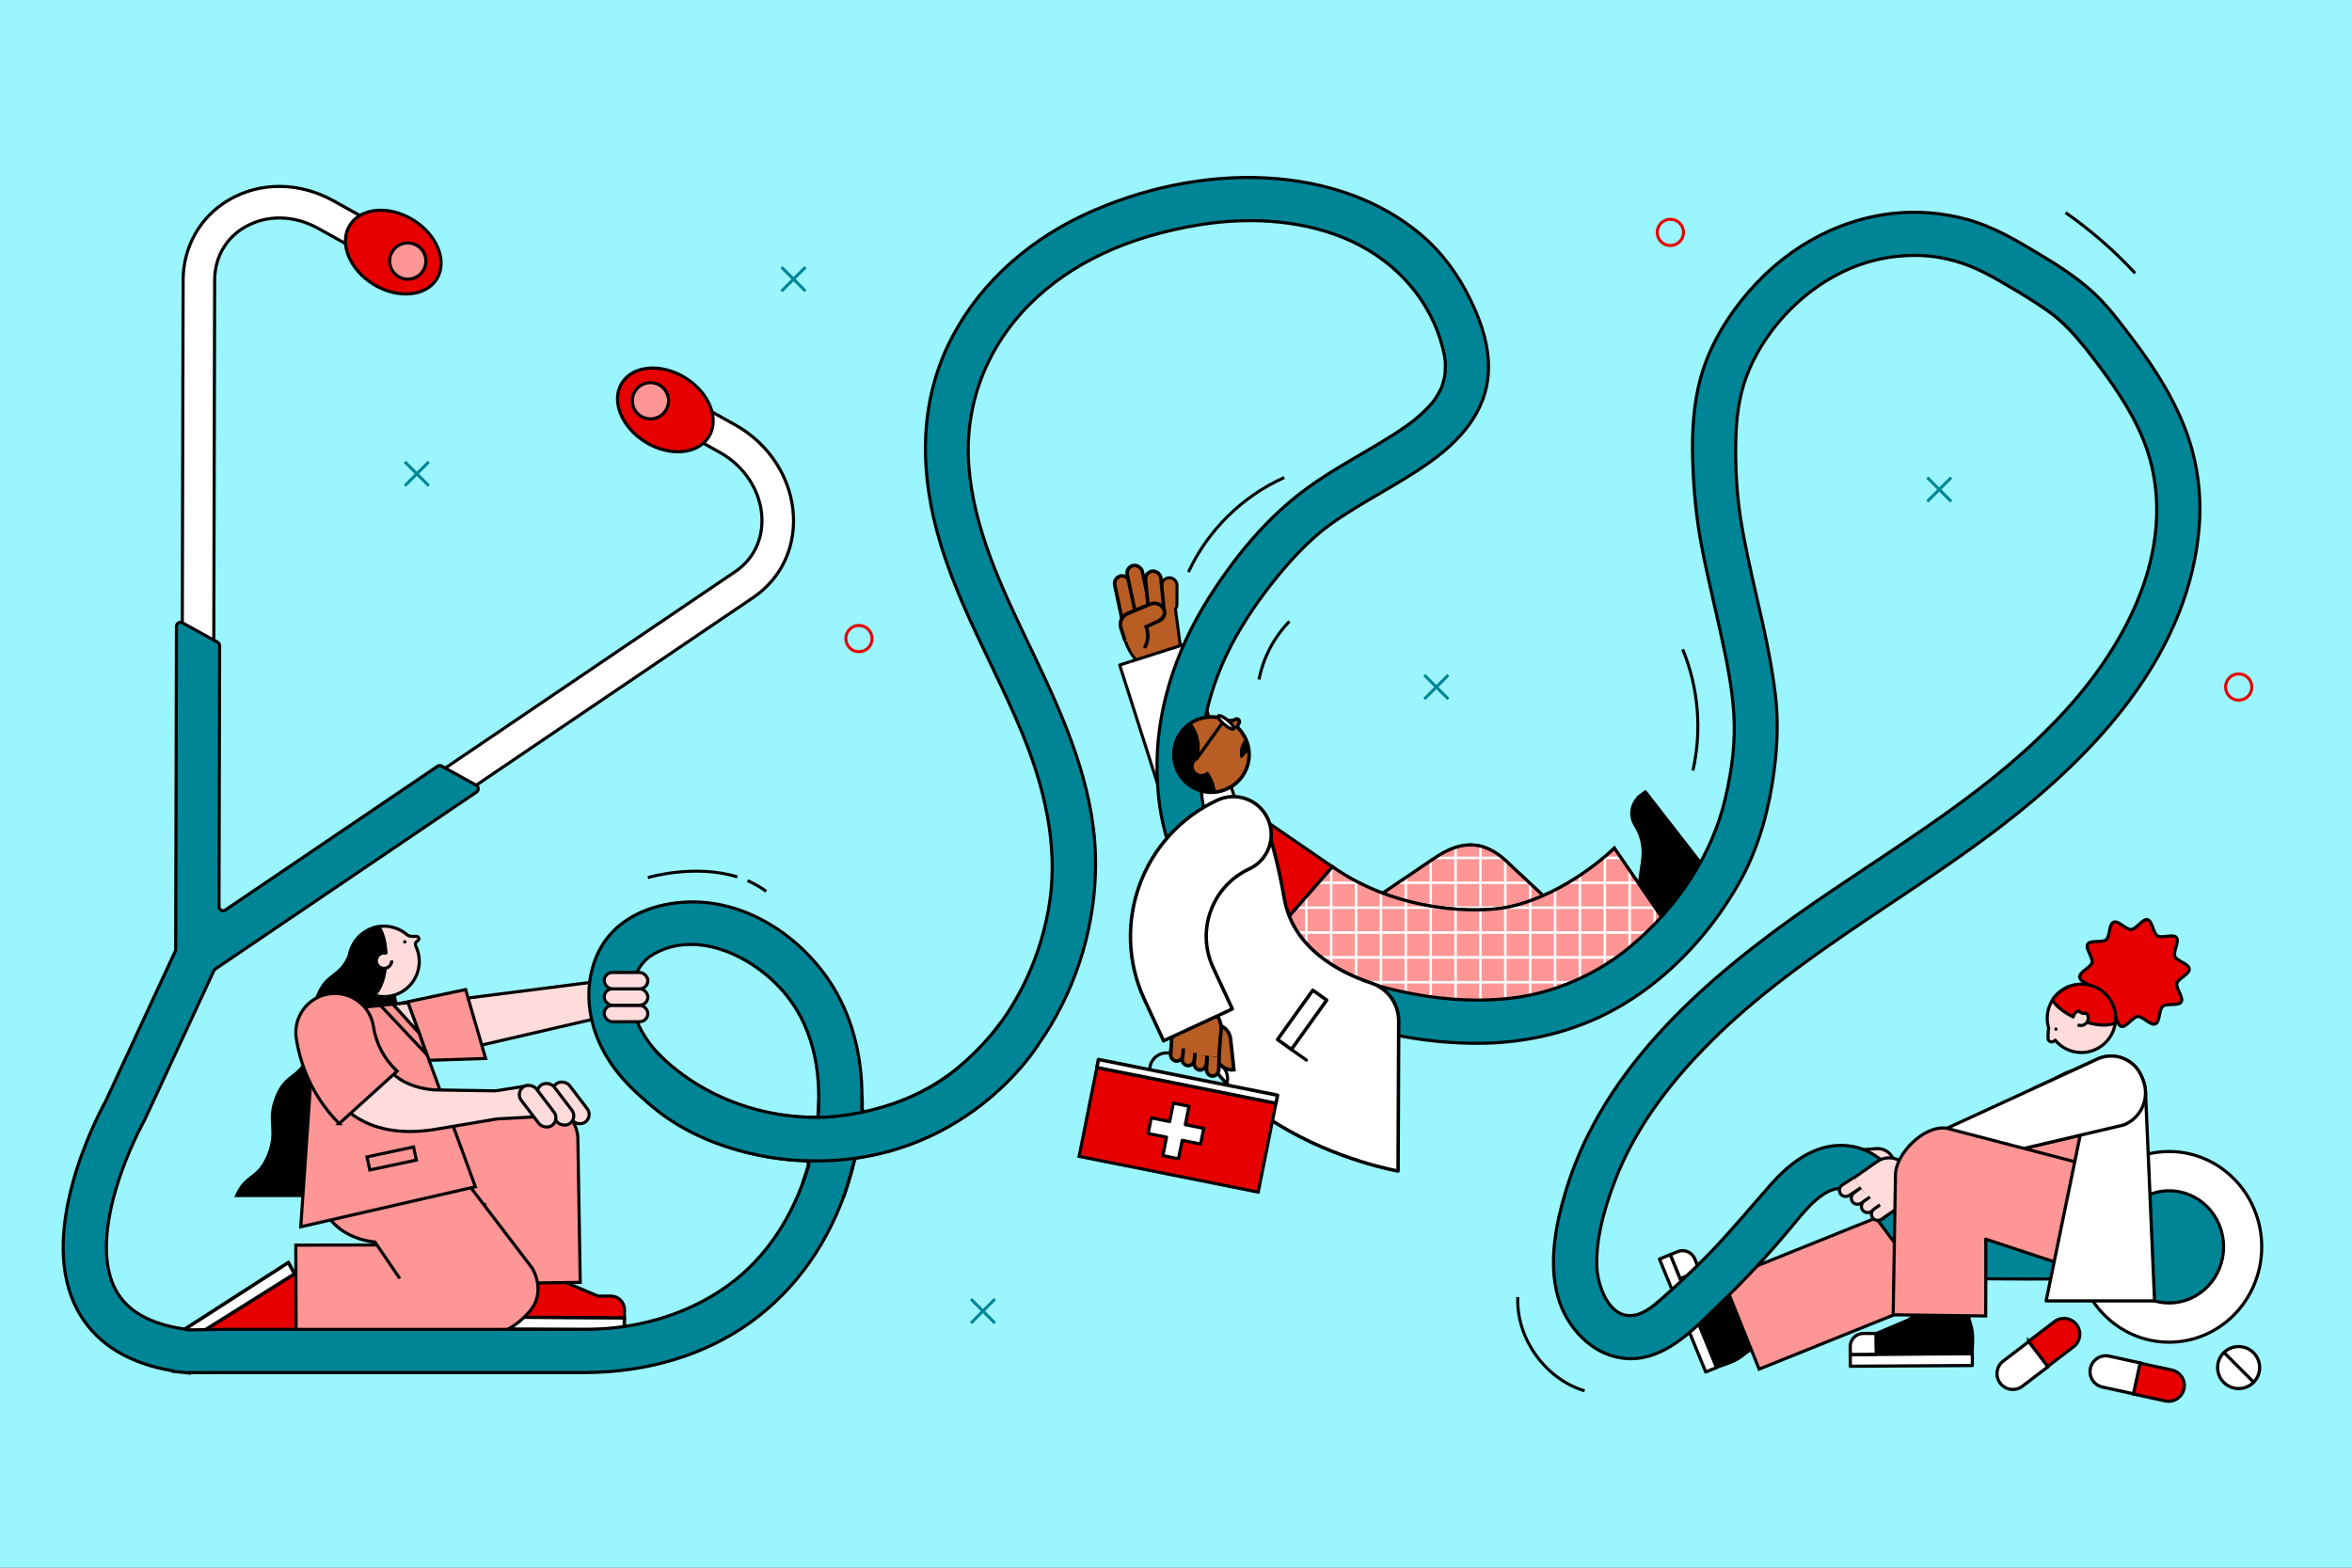 <?xml version="1.0" encoding="UTF-8"?>
<svg xmlns="http://www.w3.org/2000/svg" xmlns:xlink="http://www.w3.org/1999/xlink" viewBox="0 0 1200 800">
  <rect x="0" y="0" width="1200" height="800" fill="#333333" stroke="none"/>
  <defs>
    <style>.cls-1,.cls-2{stroke-width:1.37px;}.cls-1,.cls-2,.cls-3,.cls-4,.cls-5,.cls-6,.cls-7,.cls-8,.cls-9,.cls-10{stroke-linecap:round;stroke-linejoin:round;}.cls-1,.cls-3{stroke:#fff;}.cls-2,.cls-11,.cls-12,.cls-13,.cls-14,.cls-15,.cls-16,.cls-17,.cls-18,.cls-19,.cls-20,.cls-21,.cls-4,.cls-5,.cls-6,.cls-22,.cls-7,.cls-8,.cls-9,.cls-23,.cls-10{stroke:#000;}.cls-24{stroke:#008596;}.cls-24,.cls-11,.cls-25{stroke-width:1.54px;}.cls-24,.cls-11,.cls-25,.cls-12,.cls-13,.cls-14,.cls-15,.cls-16,.cls-17,.cls-18,.cls-19,.cls-20,.cls-21,.cls-22,.cls-23{stroke-miterlimit:10;}.cls-24,.cls-11,.cls-25,.cls-3,.cls-22,.cls-10{fill:none;}.cls-25{stroke:#e60000;}.cls-12{stroke-width:1.81px;}.cls-12,.cls-14,.cls-23{fill:#b85d24;}.cls-13{fill:#9bf5fc;stroke-width:1.81px;}.cls-14{stroke-width:1.82px;}.cls-26{clip-path:url(#clippath);}.cls-3{stroke-width:1.26px;}.cls-27,.cls-17{fill:#ff9696;}.cls-15,.cls-16,.cls-17,.cls-18,.cls-19,.cls-20,.cls-21,.cls-22{stroke-width:1.59px;}.cls-15,.cls-28{fill:#008596;}.cls-16{fill:#6c79d9;}.cls-18,.cls-29{fill:#e60000;}.cls-19{fill:#f696bb;}.cls-20{fill:#ffdcdc;}.cls-21,.cls-4,.cls-6,.cls-7,.cls-8,.cls-9,.cls-30{fill:#fff;}.cls-4{stroke-width:1.55px;}.cls-31{clip-path:url(#clippath-1);}.cls-5{stroke-width:1.41px;}.cls-6{stroke-width:1.76px;}.cls-7,.cls-10{stroke-width:1.63px;}.cls-8{stroke-width:1.63px;}.cls-9{stroke-width:1.71px;}.cls-23{stroke-width:1.51px;}.cls-32,.cls-30,.cls-29,.cls-28{stroke-width:0px;}</style>
    <clipPath id="clippath">
      <path class="cls-17" d="m683.33,474.74l18.27,12.92,124.78,11.59v-5.79s-55.67-51.9-55.67-51.9c-14.73-15.23-27.52-11.49-39.79-2.98l-42.24,28.58-5.35,7.58Z"></path>
    </clipPath>
    <clipPath id="clippath-1">
      <path class="cls-17" d="m662.01,485.98s35,35.76,95.28,30.87c60.28-4.89,86.52-31.53,93.66-44.17,7.14-12.65,0,0,0,0l-27.31-39.87s-23.37,23.3-53.5,29.94c-15.42,3.4-56.51,3.28-90.31-20.41l-29.73,33.99,11.92,9.64"></path>
    </clipPath>
  </defs>
  <g id="Layer_3">
    <rect class="cls-13" x="-16.51" y="-19.2" width="1253.61" height="842.09"></rect>
  </g>
  <g id="animated">
    <polygon class="cls-20" points="315.07 517.21 191.64 545.85 182.15 516.52 308.26 500.43 315.07 517.21"></polygon>
    <rect class="cls-12" x="570.49" y="293.66" width="7.87" height="25.52" rx="3.94" ry="3.94" transform="translate(-51.21 126.33) rotate(-12.02)"></rect>
    <rect class="cls-12" x="576.87" y="288.35" width="7.87" height="25.52" rx="3.94" ry="3.94" transform="translate(-49.97 127.54) rotate(-12.02)"></rect>
    <path class="cls-23" d="m596.62,294.84h0c-2.16-.01-3.94,1.75-3.96,3.91l-.04,7.22-3.61,1.45c-.08.03-.17.05-.25.09l-2.63,1.07-7.54,3.04v.03s-3.25,1.33-3.25,1.33c-.8.33-1.49.82-2.04,1.41-1.48,1.51-2.1,3.76-1.4,5.89l2.21,6.76c1.1,3.38,2.82,6.53,5.07,9.3l3.47,4.28,20.27-5.62-3.2-24.14c.47-.64.75-1.43.76-2.28l.05-9.8c.01-2.16-1.75-3.94-3.91-3.96Z"></path>
    <rect class="cls-12" x="585.27" y="291.46" width="7.87" height="25.52" rx="3.94" ry="3.94" transform="translate(-26.47 57.93) rotate(-5.51)"></rect>
    <path class="cls-14" d="m573.95,326.9l-2.08-6.59c-.66-2.08-.04-4.29,1.4-5.77.54-.58,1.21-1.07,1.99-1.39l11.57-4.85c2.93-1.23,6.19.2,7.16,3.21.86,2.69-1.41,4.97-4.08,5.95l-5.13,2.38h0c1.13,3.02,1.17,6.58-.21,9.53l-.65,1.3"></path>
    <rect class="cls-4" x="586.21" y="331.55" width="35.32" height="103.88" transform="translate(-87.94 201.5) rotate(-17.68)"></rect>
    <polygon class="cls-7" points="870.27 700.13 846.67 642.51 852.23 640.24 875.83 697.87 870.27 700.13"></polygon>
    <path class="cls-5" d="m857.24,652.49l9.82-4.13,11.43,11.53c4.35,4.39,10.11,5.15,15.99,3.24l5.59-1.82,8.9,21.71-14.45,5.38c-1.52.57-2.92,1.39-4.16,2.44h-.01c-2.46,2.11-5.27,3.74-8.32,4.82l-6.22,2.21-23.6-57.62h0s5.01,12.25,5.01,12.25Z"></path>
    <path class="cls-7" d="m852.23,640.24l3.63-1.5c3.46-1.44,7.43.23,8.83,3.7l2.38,5.92-9.82,4.13-5.01-12.25Z"></path>
    <line class="cls-7" x1="896.07" y1="668.51" x2="893.27" y2="661.99"></line>
    <line class="cls-7" x1="889.94" y1="668.73" x2="887.13" y2="662.21"></line>
    <circle class="cls-7" cx="897.09" cy="675.24" r="3.82"></circle>
    <rect class="cls-17" x="951.4" y="546" width="49.29" height="189.02" transform="translate(1205.42 -504.18) rotate(68.06)"></rect>
    <path class="cls-16" d="m683.33,474.74l18.27,12.92,124.78,11.59v-5.79s-55.67-51.9-55.67-51.9c-14.73-15.23-27.52-11.49-39.79-2.98l-42.24,28.58-5.35,7.58Z"></path>
    <path class="cls-5" d="m835.96,453.37l2.06-14.64c.86-6.13-.48-12.37-3.8-17.6h0c-3.18-5.01-1.98-11.63,2.77-15.21l2.49-1.87,36.34,46.92-27.74,20.37-12.11-17.96Z"></path>
    <path class="cls-18" d="m641.73,485.89l38.1-43.55-37-25.42s-6.86-12.86-21.43-6.86c-14.57,6-3.3,29.38-3.3,29.38l23.63,46.44Z"></path>
    <path class="cls-27" d="m683.33,474.74l18.27,12.92,124.78,11.59v-5.79s-55.67-51.9-55.67-51.9c-14.73-15.23-27.52-11.49-39.79-2.98l-42.24,28.58-5.35,7.58Z"></path>
    <g class="cls-26">
      <line class="cls-3" x1="856.86" y1="421.62" x2="856.86" y2="517.42"></line>
      <line class="cls-3" x1="844.17" y1="421.62" x2="844.17" y2="517.42"></line>
      <line class="cls-3" x1="831.48" y1="421.62" x2="831.48" y2="517.42"></line>
      <line class="cls-3" x1="818.79" y1="421.62" x2="818.79" y2="517.42"></line>
      <line class="cls-3" x1="806.09" y1="421.62" x2="806.09" y2="517.42"></line>
      <line class="cls-3" x1="793.4" y1="421.62" x2="793.4" y2="517.42"></line>
      <line class="cls-3" x1="780.71" y1="421.62" x2="780.71" y2="517.42"></line>
      <line class="cls-3" x1="768.02" y1="421.62" x2="768.02" y2="517.42"></line>
      <line class="cls-3" x1="755.33" y1="421.62" x2="755.33" y2="517.42"></line>
      <line class="cls-3" x1="742.64" y1="421.62" x2="742.64" y2="517.42"></line>
      <line class="cls-3" x1="729.95" y1="421.62" x2="729.95" y2="517.42"></line>
      <line class="cls-3" x1="717.25" y1="421.62" x2="717.25" y2="517.42"></line>
      <line class="cls-3" x1="704.56" y1="421.62" x2="704.56" y2="517.42"></line>
      <line class="cls-3" x1="691.87" y1="421.62" x2="691.87" y2="517.42"></line>
      <line class="cls-3" x1="679.18" y1="421.62" x2="679.18" y2="517.42"></line>
      <line class="cls-3" x1="666.49" y1="421.62" x2="666.49" y2="517.42"></line>
      <line class="cls-3" x1="653.8" y1="421.62" x2="653.8" y2="517.42"></line>
      <line class="cls-3" x1="641.1" y1="421.62" x2="641.1" y2="517.42"></line>
      <line class="cls-3" x1="628.41" y1="421.62" x2="628.41" y2="517.42"></line>
      <line class="cls-3" x1="869.55" y1="421.62" x2="869.55" y2="517.42"></line>
      <line class="cls-3" x1="904.98" y1="501.25" x2="612.24" y2="501.25"></line>
      <line class="cls-1" x1="904.98" y1="488.56" x2="612.24" y2="488.56"></line>
      <line class="cls-3" x1="904.98" y1="475.87" x2="612.24" y2="475.87"></line>
      <line class="cls-3" x1="904.98" y1="463.18" x2="612.24" y2="463.18"></line>
      <line class="cls-3" x1="904.98" y1="450.48" x2="612.24" y2="450.48"></line>
      <line class="cls-3" x1="904.98" y1="437.79" x2="612.24" y2="437.79"></line>
    </g>
    <path class="cls-22" d="m683.33,474.74l18.27,12.92,124.78,11.59v-5.79s-55.67-51.9-55.67-51.9c-14.73-15.23-27.52-11.49-39.79-2.98l-42.24,28.58-5.35,7.58Z"></path>
    <path class="cls-19" d="m662.01,485.98s35,35.76,95.28,30.87c60.28-4.89,86.52-31.53,93.66-44.17,7.14-12.65,0,0,0,0l-27.31-39.87s-23.37,23.3-53.5,29.94c-15.42,3.4-56.51,3.28-90.31-20.41l-29.73,33.99,11.92,9.64"></path>
    <path class="cls-27" d="m662.01,485.98s35,35.76,95.28,30.87c60.28-4.89,86.52-31.53,93.66-44.17,7.14-12.65,0,0,0,0l-27.31-39.87s-23.37,23.3-53.5,29.94c-15.42,3.4-56.51,3.28-90.31-20.41l-29.73,33.99,11.92,9.64"></path>
    <g class="cls-31">
      <line class="cls-3" x1="856.86" y1="421.62" x2="856.86" y2="517.42"></line>
      <line class="cls-3" x1="844.17" y1="421.62" x2="844.17" y2="517.42"></line>
      <line class="cls-3" x1="831.48" y1="421.62" x2="831.48" y2="517.42"></line>
      <line class="cls-3" x1="818.79" y1="421.62" x2="818.79" y2="517.42"></line>
      <line class="cls-3" x1="806.09" y1="421.62" x2="806.09" y2="517.42"></line>
      <line class="cls-3" x1="793.4" y1="421.62" x2="793.4" y2="517.42"></line>
      <line class="cls-3" x1="780.71" y1="421.62" x2="780.71" y2="517.42"></line>
      <line class="cls-3" x1="768.02" y1="421.62" x2="768.02" y2="517.42"></line>
      <line class="cls-3" x1="755.33" y1="421.62" x2="755.33" y2="517.42"></line>
      <line class="cls-3" x1="742.64" y1="421.62" x2="742.64" y2="517.42"></line>
      <line class="cls-3" x1="729.95" y1="421.62" x2="729.95" y2="517.42"></line>
      <line class="cls-3" x1="717.25" y1="421.62" x2="717.25" y2="517.42"></line>
      <line class="cls-3" x1="704.56" y1="421.62" x2="704.56" y2="517.42"></line>
      <line class="cls-3" x1="691.87" y1="421.62" x2="691.87" y2="517.42"></line>
      <line class="cls-3" x1="679.18" y1="421.62" x2="679.18" y2="517.42"></line>
      <line class="cls-3" x1="666.49" y1="421.62" x2="666.49" y2="517.42"></line>
      <line class="cls-3" x1="653.8" y1="421.62" x2="653.8" y2="517.42"></line>
      <line class="cls-3" x1="641.1" y1="421.62" x2="641.1" y2="517.42"></line>
      <line class="cls-3" x1="628.41" y1="421.62" x2="628.41" y2="517.42"></line>
      <line class="cls-3" x1="869.55" y1="421.62" x2="869.55" y2="517.42"></line>
      <line class="cls-3" x1="904.98" y1="501.25" x2="612.24" y2="501.25"></line>
      <line class="cls-1" x1="904.98" y1="488.56" x2="612.24" y2="488.56"></line>
      <line class="cls-3" x1="904.98" y1="475.87" x2="612.24" y2="475.87"></line>
      <line class="cls-3" x1="904.98" y1="463.18" x2="612.24" y2="463.18"></line>
      <line class="cls-3" x1="904.98" y1="450.48" x2="612.24" y2="450.48"></line>
      <line class="cls-3" x1="904.98" y1="437.79" x2="612.24" y2="437.79"></line>
    </g>
    <path class="cls-22" d="m662.01,485.98s35,35.76,95.28,30.87c60.28-4.89,86.52-31.53,93.66-44.17,7.14-12.65,0,0,0,0l-27.31-39.87s-23.37,23.3-53.5,29.94c-15.42,3.4-56.51,3.28-90.31-20.41l-29.73,33.99,11.92,9.64"></path>
    <path class="cls-29" d="m1116.98,494.45c.2,2.71-5.7,4.88-6.31,7.38-.63,2.59,3.57,7.24,2.2,9.46s-7.44.55-9.45,2.26-1.31,7.94-3.78,8.95-6.26-3.94-8.97-3.73-5.82,5.64-8.32,5.02-2.84-6.92-5.06-8.29c-2.24-1.39-7.97,1.18-9.68-.83s1.78-7.21.77-9.68-7.13-3.66-7.34-6.36c-.2-2.71,5.7-4.88,6.31-7.38.63-2.59-3.57-7.24-2.2-9.46s7.44-.55,9.45-2.26c1.99-1.69,1.31-7.94,3.78-8.95s6.26,3.94,8.97,3.73,5.82-5.64,8.32-5.02,2.84,6.92,5.06,8.29c2.24,1.39,7.97-1.18,9.68.83,1.69,1.99-1.78,7.21-.77,9.68.98,2.38,7.13,3.66,7.34,6.36Z"></path>
    <path class="cls-22" d="m1116.98,494.45c.2,2.71-5.7,4.88-6.31,7.38-.63,2.59,3.57,7.24,2.2,9.46s-7.44.55-9.45,2.26-1.31,7.94-3.78,8.95-6.26-3.94-8.97-3.73-5.82,5.64-8.32,5.02-2.84-6.92-5.06-8.29c-2.24-1.39-7.97,1.18-9.68-.83s1.78-7.21.77-9.68-7.13-3.66-7.34-6.36c-.2-2.71,5.7-4.88,6.31-7.38.63-2.59-3.57-7.24-2.2-9.46s7.44-.55,9.45-2.26c1.99-1.69,1.31-7.94,3.78-8.95s6.26,3.94,8.97,3.73,5.82-5.64,8.32-5.02,2.84,6.92,5.06,8.29c2.24,1.39,7.97-1.18,9.68.83,1.69,1.99-1.78,7.21-.77,9.68.98,2.38,7.13,3.66,7.34,6.36Z"></path>
    <polygon class="cls-5" points="198.32 493.38 202.11 512.31 187.5 513.67 181.91 509.28 181.6 501.46 198.32 493.38"></polygon>
    <path class="cls-32" d="m177.95,486.31c-5.22,12.86-11.44,8.79-16.66,21.65s1,16.94-4.21,29.81-11.44,8.79-16.66,21.65c-5.22,12.87,1,16.94-4.22,29.81-5.22,12.87-11.44,8.79-16.66,21.66h76.39l-10.41-111.33-7.58-13.25Z"></path>
    <polygon class="cls-17" points="205.67 511.71 237.57 504.98 247.78 540.17 215.5 541.18 205.67 511.71"></polygon>
    <path class="cls-18" d="m165.8,678.27l-18.68-33.97-53.08,34.17s4.4,12.52,19.99,5.19c15.59-7.33,43.33,5.55,43.33,5.55l8.44-10.95Z"></path>
    <polygon class="cls-6" points="254.4 678.27 318.54 678.64 318.57 672.46 254.42 672.09 254.4 678.27"></polygon>
    <path class="cls-18" d="m318.61,668.41c.04-3.86-3.08-7.01-6.94-7.01h-6.57s-15.41-6.49-15.41-6.49c-5.87-2.47-8.82-7.68-9.25-14.03l-.41-6.05-24.16-.14.42,15.88c.04,1.67-.2,3.33-.74,4.91v.02c-1.06,3.15-1.54,6.47-1.4,9.8l.28,6.79,64.14.37h0s.04-4.05.04-4.05Z"></path>
    <path class="cls-17" d="m162.26,559.84l.07,38.57c0,21.5,18.16,38.32,38.86,31.52,22.03-7.24,46.2-15.3,46.2-15.3-.12-1.17,0,40.39,0,40.39l48.65-.61-1.22-73.6c0-10.62-14.55-26.05-26.69-24.51l-105.86,3.55Z"></path>
    <path class="cls-17" d="m203.98,652.44l-12.69-18.64s-25.09-1.49-28.17-24.95l-.98-11.63,51.27-26.31,58.15,76.25s7.7,12.12-1.78,22.56c-9.49,10.44-17.33,12.04-28.6,11.27l-90.09-.05-.18-45.54,40.92-.08"></path>
    <polygon class="cls-17" points="153.44 626.04 242.54 605.61 208.18 511.71 160.97 516.38 153.44 626.04"></polygon>
    <rect class="cls-17" x="187.73" y="587.74" width="24.28" height="6.83" transform="translate(-118.77 54.61) rotate(-12.02)"></rect>
    <path class="cls-20" d="m268.97,554.11l-16.07,2.56-31.61-.48c-18.67-1.72-28.08-12.12-30.61-28.72-1.29-8.48-9.22-14.31-17.7-13.02-8.48,1.29-14.31,9.22-13.02,17.7,5.11,33.54,27.52,49.44,61.05,44.33l32.65-5.5,24.6-1.31-9.3-15.56Z"></path>
    <rect class="cls-20" x="286.43" y="550.58" width="9.65" height="24.49" rx="4.82" ry="4.82" transform="translate(-281.44 291.49) rotate(-37.29)"></rect>
    <rect class="cls-20" x="278.59" y="551.29" width="9.65" height="24.49" rx="4.82" ry="4.82" transform="translate(-283.48 286.89) rotate(-37.29)"></rect>
    <rect class="cls-20" x="269.46" y="552.27" width="9.65" height="24.49" rx="4.82" ry="4.82" transform="translate(-285.93 281.56) rotate(-37.29)"></rect>
    <path class="cls-17" d="m173.05,573.4l29.57-26.79c-6.27-5.79-10.7-13.66-12.08-22.74-1.66-10.87-11.82-18.35-22.69-16.69-10.87,1.66-18.35,11.82-16.69,22.69,2.61,17.1,10.56,32.09,21.89,43.53Z"></path>
    <polygon class="cls-20" points="200.41 512.48 213.9 527.34 208.18 511.71 200.41 512.48"></polygon>
    <polygon class="cls-17" points="194.07 513.04 217.51 537.94 213.9 527.34 200.41 512.48 194.07 513.04"></polygon>
    <polygon class="cls-6" points="147.12 644.3 150.29 650.07 98.27 682.69 94.04 678.47 147.12 644.3"></polygon>
    <polygon class="cls-5" points="835.81 406.81 866.99 447.09 869.55 442.72 839.47 404.05 835.81 406.81"></polygon>
    <circle class="cls-25" cx="438.24" cy="325.87" r="6.7"></circle>
    <circle class="cls-25" cx="852.23" cy="118.59" r="6.7"></circle>
    <circle class="cls-25" cx="1142.19" cy="350.6" r="6.7"></circle>
    <path class="cls-20" d="m212.63,477.84h-2.51c-.95.01-1.85-.34-2.57-.95-6.53-5.54-16.37-5.82-23.26.03-6.88,5.83-8.33,16.09-3.34,23.61,5.8,8.73,17.65,10.64,25.86,4.4,6.96-5.28,8.98-14.65,5.28-22.2-.39-.79-.18-1.73.52-2.26l.61-.47c.86-.65.49-2.02-.58-2.15Z"></path>
    <path class="cls-5" d="m184.24,476.95c-7.18,6.14-8.43,16.88-2.64,24.51,2.45,3.23,5.79,5.38,9.41,6.4,7.18-6.14,7.96-27.21,2.34-34.95-.2-.28-4.17.3-9.11,4.04Z"></path>
    <path class="cls-20" d="m197.26,486.54c-1.21-.43-2.6-.26-3.7.57-1.73,1.31-2.07,3.78-.75,5.51,1.31,1.73,3.78,2.07,5.51.75,1.04-.79,1.58-2,1.55-3.22"></path>
    <circle class="cls-32" cx="206.53" cy="480.63" r=".86"></circle>
  </g>
  <g id="Layer_6">
    <path class="cls-21" d="m109.07,330.06l.45-187.08c.03-11.5,5.6-21.34,15.29-27.02,11.15-6.53,25.24-6.28,37.68.66l23.26,12.98c3.88,2.16,8.78.77,10.94-3.11,2.16-3.88.77-8.78-3.11-10.94l-23.26-12.98c-17.47-9.75-37.53-9.93-53.65-.49-14.51,8.5-23.2,23.77-23.24,40.86l-.43,178.4,16.07,8.73Z"></path>
    <path class="cls-21" d="m375.13,216.83l-20.82-11.61c-3.88-2.16-8.78-.77-10.94,3.11s-.77,8.78,3.11,10.94l20.82,11.61c12.63,7.05,20.84,19.79,21.43,33.26.49,11.32-4.45,21.35-13.56,27.52l-149.86,101.55,15.92,8.65,142.97-96.88c13.84-9.38,21.35-24.51,20.61-41.53-.82-19-12.19-36.87-29.66-46.61Z"></path>
    <ellipse class="cls-18" cx="200.65" cy="128.66" rx="19.28" ry="26.08" transform="translate(-14.11 232.06) rotate(-58.38)"></ellipse>
    <ellipse class="cls-18" cx="339.46" cy="209.19" rx="19.28" ry="26.08" transform="translate(-16.65 388.57) rotate(-58.38)"></ellipse>
    <circle class="cls-17" cx="208.05" cy="133.22" r="9.24"></circle>
    <circle class="cls-17" cx="331.86" cy="204.51" r="9.24"></circle>
    <path class="cls-20" d="m941.38,586.53h16.23c4.77,0,8.64,3.87,8.64,8.64h-16.23c-4.77,0-8.64-3.87-8.64-8.64h0Z" transform="translate(1948.92 1109.12) rotate(175.74)"></path>
    <path class="cls-15" d="m872.32,532.03c27.77-27.82,60.9-49.97,92.94-71.39,17.31-11.58,35.22-23.55,52.14-36.32,29.53-22.28,52.15-44.21,69.15-67.06,21.28-28.62,33.24-58.55,35.53-88.99,1.32-17.49-1.42-35.21-7.9-51.23-5.75-14.21-14.19-28.4-26.56-44.63l-1.56-2.05c-5.38-7.09-10.95-14.42-17.63-20.67-8.78-8.22-19.07-14.65-28.03-20.03-11.41-6.86-23.21-13.95-36.79-17.68-12.28-3.38-25.32-4.44-37.71-3.09-29.64,3.24-57.07,18.94-77.22,44.2-10.3,12.91-17.4,26.43-21.12,40.19-3.18,11.78-4.43,24.97-3.94,41.53.46,15.59,1.89,29.61,4.36,42.87,1.91,10.24,4.27,20.53,6.55,30.49,1.06,4.6,2.15,9.37,3.18,14.05,3.28,14.92,6.06,28.41,6.91,42.4.8,13.16-.66,27.3-4.46,43.25-6.76,28.39-24.18,55.3-49.06,75.77-16.84,13.86-38.62,23.23-59.75,25.7-9.79,1.14-20.07,1.31-30.57.49-8.89-.69-16.06-1.77-26.45-3.98-26.03-5.53-48.79-17.95-67.65-36.9-19.08-19.17-30.6-40.37-33.32-61.3-3.61-27.8,2.41-56.53,17.4-83.1,6.61-11.72,14.67-23.07,24.62-34.71,7.88-9.21,15.94-16.89,23.33-22.2,8.06-5.8,16.84-10.92,25.33-15.87,8.66-5.05,17.62-10.28,25.96-16.29,19.59-14.13,29.23-29.7,29.45-47.59.13-10.52-2.79-21.58-9.18-34.8-6.57-13.58-15.22-24.93-25.71-33.71-20.22-16.94-47.25-26.82-78.17-28.55-30.79-1.72-64.14,5.06-93.9,19.09-30.92,14.58-55.31,38.05-68.68,66.08-14.18,29.74-15.41,64.21-3.66,102.46,6.4,20.84,15.88,40.65,25.04,59.81,5.75,12.02,11.69,24.44,16.78,36.94,13.53,33.22,17.77,62.34,12.94,89.04-5.03,27.82-18.09,53.51-36.76,72.34-15.17,15.29-34.4,25.82-55.95,30.68-1.33.3-2.59-.72-2.54-2.08.96-23.15-4.05-44.32-14.6-61.56-7.83-12.79-19.15-24.06-31.87-31.73-13.82-8.34-28.85-12.34-43.48-11.55-19.55,1.05-35.23,9.41-43,22.94-7.88,13.72-8.35,31.68-1.25,48.03,5.87,13.53,16.54,25.65,32.61,37.05,12.14,8.61,26.56,15.29,41.68,19.31,10.01,2.66,20.35,4.21,30.82,4.62,1.33.05,2.27,1.35,1.89,2.64,0,0,0,.02,0,.03-7.68,26.06-21.83,47.14-40.94,60.96-17.24,12.47-38.47,20.05-61.51,21.98h0s-2.16.14-2.16.14c-3.21.22-6.45.35-9.63.36H112.24c-1.97,0-4.45.05-7.07.11-2.92.06-6.13.13-9.09.13v-.11s-2.54-.38-2.54-.38c-16.3-2.45-27.58-8.59-33.55-18.23-9.31-15.05-5.52-37.46-.71-53.6,5.59-18.75,13.94-33.72,14.02-33.87.14-.25.28-.51.4-.78l35.42-76.34c.16-.34.4-.63.72-.84l133.26-90.3c1.28-.86,1.19-2.77-.16-3.52l-17.58-9.72c-.68-.38-1.51-.34-2.16.1l-108.25,73.35c-1.37.93-3.23-.06-3.22-1.72l.32-133.16c0-.75-.41-1.45-1.07-1.81l-17.88-9.89c-1.37-.76-3.06.23-3.07,1.8l-.4,164.88c0,.3-.07.59-.19.86l-35.54,76.59s-.04.08-.06.12c-1.96,3.55-10.9,20.35-16.66,41.31-7.76,28.27-6.4,51.17,4.04,68.08,9.23,14.95,25.07,24.41,47.1,28.12v.25l2.69.26c.54.05,1.12.1,1.72.14l3.86.46v-.29c3.59.1,7.64.06,11.31.04,1.55-.01,3.02-.02,4.33-.02h186.19s.07,0,.07,0h.11c31.91-.13,60.97-8.94,84.06-25.47,23.42-16.77,40.76-41.43,50.16-71.29,1.16-3.7,2.2-7.49,3.09-11.31.19-.82.86-1.44,1.7-1.57,10.96-1.67,21.55-4.6,31.52-8.74,27.81-11.53,51.06-32.02,67.23-59.26,15.55-26.19,23.55-57.12,22.51-87.09-1.22-35.4-15.67-68.48-30.37-99.33-1.14-2.38-2.28-4.77-3.43-7.17-13.95-29.11-28.38-59.21-30.78-91.53-2.3-30.97,8.86-60.36,31.4-82.75,20.89-20.74,49.88-34.26,86.18-40.19,28.38-4.63,55.91-1.69,77.52,8.3,23.71,10.96,40.73,30.85,46.7,54.58,1.11,4.43,1.57,6.92,1.22,12.24-.01.18-.06.59-.1.96-.03.25-.06.5-.07.76-.14.81-.29,1.52-.44,2.16-.22.9-.47,1.8-.76,2.67-.08.24-.16.47-.24.7l-.18.5c-.03.09-.06.17-.08.24h0c-.79,1.72-1.68,3.35-2.65,4.84-.48.74-.99,1.46-1.42,2.06l-.03.04c-.35.44-.71.88-1.08,1.3-2.38,2.76-5.29,5.51-9.14,8.65-.12.09-.44.34-.64.5l-.07.06c-.26.2-.53.4-.79.59l-.29.21c-.71.52-1.42,1.04-2.14,1.54-1.93,1.36-4.03,2.76-6.42,4.29-4.29,2.74-8.73,5.37-12.56,7.62l-3.56,2.09c-7.8,4.57-15.87,9.29-23.51,14.5-20.02,13.63-37.68,32.72-54.01,58.37-18.22,28.61-27.48,59.57-26.8,89.54.36,15.9,2.82,29.32,7.52,41.01,4.97,12.36,11.84,24.03,21,35.66,18.75,23.8,44.12,42.1,71.44,51.55,18.96,6.55,41.46,10.15,63.46,10.15.29,0,.58,0,.87,0,24.7-.11,48.49-6.03,68.8-17.12,25.41-13.88,48.09-36.87,63.86-64.73,8.08-14.27,13.75-31.2,16.85-50.32,2.77-17.08,3.31-31.49,1.7-45.36-2-17.15-5.89-34.14-9.65-50.58-2.99-13.03-6.07-26.51-8.17-39.9-1.95-12.46-2.75-26.28-2.37-41.09.35-13.86,2.67-25.44,7.1-35.39,11.82-26.6,35.71-47.58,62.35-54.74,10.92-2.94,23.18-3.64,33.63-1.92,12.25,2.01,21.58,6.36,31.81,12.27,6.17,3.56,12.73,7.43,19,11.56,4.5,2.97,7.43,5.02,10.92,8.02,6.43,5.54,12.72,13.4,16.89,18.83,9.72,12.67,19.58,26.49,25.85,41.63,6.22,15.03,8.41,31.28,6.52,48.3-3.86,34.79-23.73,64.71-39.71,83.68-29.67,35.21-68.57,61.11-106.19,86.16-12.87,8.57-26.18,17.43-38.93,26.54-29.15,20.83-52.01,40.66-69.87,60.64-22.94,25.67-38.13,51.78-46.42,79.83-4.04,13.67-8.85,33.99-3.91,52.45,2.25,8.4,6.89,16.22,13.08,22.03,6.87,6.45,15.07,9.96,23.72,10.15.24,0,.48,0,.71,0,16.7,0,30.29-13.3,41.24-24.02,1.34-1.31,2.64-2.58,3.91-3.8,12.73-12.17,25.14-25.52,36.88-39.69l1.38-1.67c4.09-4.97,8.33-10.1,13.37-13.77,2.53-1.84,4.75-2.97,7-3.55,1.15-.3,2.05-.41,3.22-.38.33,0,.66.02,1,.04.12.03.26.05.43.09.21.04.44.09.55.12.13.04.39.13.68.22.23.08.51.17.81.25.13.04.27.08.39.14.57.29,1.19.64,1.88,1.07,1.3.81,2.17,1.48,4.19,3.48,3.57,3.54,5.95,6.77,8.72,10.53.68.93,1.37,1.87,2.06,2.81,6.02,8.26,12.25,16.79,21.36,22.23,8.95,5.34,19.22,5.25,29.15,5.16,1.94-.02,3.77-.04,5.59-.01,25.33.33,51.06-.13,75.95-.58l8.17-.15c4-.07,7.37-2.04,9.23-5.4,2.01-3.63,1.96-8.25-.15-11.75-1.87-3.12-5.13-4.89-8.96-4.89-.07,0-.15,0-.22,0l-8.24.15c-25.14.45-51.13.92-76.66.56-5.96-.08-11.84-.21-17.47-.37-.23,0-.47-.02-.71-.03l-.1-.02c-.18-.03-.41-.07-.49-.09-.07-.02-.22-.07-.4-.13-.52-.16-1.03-.32-1.51-.44-.14-.03-.27-.08-.4-.14-.51-.25-1.04-.54-1.62-.88-.21-.13-.71-.47-1.15-.78-.18-.13-.42-.29-.68-.45-.09-.05-.18-.11-.25-.18-5.53-4.5-9.38-9.89-13.46-15.6-1.69-2.36-3.44-4.81-5.35-7.26-6.03-7.72-14.45-16.87-26.15-19.08-14.01-2.65-27.95,3.69-41.41,18.84-3.44,3.87-6.87,7.83-10.18,11.66-7.82,9.03-15.9,18.37-24.5,26.98-6.28,6.29-12.82,12.45-19.42,18.32l-.91.82c-4.58,4.09-9.78,8.73-15.5,9.53-3.65.51-6.81-.42-9.67-2.84-5.72-4.84-8.91-14.88-9.11-22.3-.34-12.55,2.66-26.53,9.42-44,9.26-23.91,25.05-46.84,48.27-70.09Zm-455.06,37.88h0c0,.1-.02.21-.03.31-24.88.35-49.13-7.19-68.56-21.28-9.38-6.8-21.37-17.95-25.21-32.42-2.69-10.14-.62-23.8,10.29-29.83,6.31-3.49,12.73-4.74,18.72-4.74,6.44,0,12.37,1.45,17.09,3.14,11.44,4.09,22.67,12.01,30.82,21.73,16.8,20.03,18.45,45.37,16.88,63.1Z"></path>
    <ellipse class="cls-21" cx="1106.68" cy="636.28" rx="47.26" ry="48.65"></ellipse>
    <line class="cls-7" x1="676.16" y1="510.1" x2="690.5" y2="519.1"></line>
    <rect class="cls-9" x="1060.73" y="628.9" width="23.86" height="7.38"></rect>
    <circle class="cls-7" cx="1142.16" cy="697.87" r="10.72"></circle>
    <line class="cls-7" x1="1134.68" y1="690.19" x2="1149.7" y2="705.21"></line>
    <path class="cls-7" d="m1017.99,690.24h16.6c4.45,0,8.07,3.62,8.07,8.07h0c0,4.45-3.62,8.07-8.07,8.07h-16.6v-16.14h0Z" transform="translate(2273.08 629.08) rotate(142.68)"></path>
    <line class="cls-7" x1="1045.03" y1="697.25" x2="1035.25" y2="684.42"></line>
    <path class="cls-18" d="m1037.33,675.44h16.6c4.45,0,8.07,3.62,8.07,8.07h0c0,4.45-3.62,8.07-8.07,8.07h-16.6v-16.14h0Z" transform="translate(-199.49 776.24) rotate(-37.32)"></path>
    <path class="cls-7" d="m1066.17,692.85h16.6c4.45,0,8.07,3.62,8.07,8.07h0c0,4.45-3.62,8.07-8.07,8.07h-16.6v-16.14h0Z" transform="translate(1983.49 1614.96) rotate(-167.73)"></path>
    <line class="cls-7" x1="1088.85" y1="711.43" x2="1092.27" y2="695.66"></line>
    <path class="cls-18" d="m1089.97,697.98h16.6c4.45,0,8.07,3.62,8.07,8.07h0c0,4.45-3.62,8.07-8.07,8.07h-16.6v-16.14h0Z" transform="translate(175.15 -218.06) rotate(12.27)"></path>
    <path class="cls-22" d="m430.23,611.27s11.31-31.65,9.55-52.09"></path>
    <path class="cls-22" d="m417.73,561.73s1,15.43-8.18,41.99"></path>
    <path class="cls-11" d="m642.35,346.75c2.15-11.1,7.61-21.54,15.5-29.63"></path>
    <path class="cls-11" d="m606.35,291.94c9.8-21.25,27.52-38.74,48.9-48.25"></path>
    <path class="cls-11" d="m863.74,393.2c4.66-20.5,2.81-42.43-5.23-61.86"></path>
    <path class="cls-11" d="m1053.85,108.51c12.9,8.99,24.83,19.38,35.51,30.93"></path>
    <path class="cls-11" d="m774.37,661.88c-.82,21.07,13.93,41.78,34.12,47.89"></path>
    <path class="cls-11" d="m381.39,449.42c3.31,1.42,6.52,3.22,9.55,5.46"></path>
    <path class="cls-11" d="m330.52,447.85s23.77-7.18,45.68-.35"></path>
    <polygon class="cls-30" points="1077.31 583.8 1077.31 567.59 1093.72 556.46 1094.65 580.28 1077.31 583.8"></polygon>
    <path class="cls-28" d="m336.92,538.82s25.63,31.45,80.31,31.39c0,0,36.43.46,66.66-21.5,0,0,14.81-10.58,27.08-27.33l18.67,11.78s-39.8,62.16-119.07,59.13c0,0-46.46.11-81.15-30.57l7.51-22.9Z"></path>
    <path class="cls-22" d="m529.64,533.16s-37.92,62.35-119.07,59.13c0,0-48.02.11-81.15-30.57"></path>
    <path class="cls-22" d="m334.57,536.27s28.5,33.99,82.66,33.95c0,0,36.43.46,66.66-21.5,0,0,14.81-10.58,27.08-27.33"></path>
    <path class="cls-6" d="m642.83,413.43s6.69,12.39,12.43,45.09c4.51,25.71,28.57,37.86,44.38,43.14,8.38,2.8,14.03,10.64,13.99,19.47l-.33,76.46s-125.59-21.58-114.3-126.42c0,0,23.25-20.16,12.44-44.12,0,0,33.25-12.12,33.25-12.12"></path>
    <path class="cls-14" d="m620.33,530.11h15.77c0,4.63-3.76,8.39-8.39,8.39h-15.77c0-4.63,3.76-8.39,8.39-8.39Z" transform="translate(1087.85 -143.73) rotate(83.8)"></path>
    <path class="cls-22" d="m585.62,549.94l1.14-5.69c.93-4.66,5.5-7.71,10.16-6.78l22.45,4.48c4.66.93,7.71,5.5,6.78,10.16l-1.14,5.69"></path>
    <rect class="cls-18" x="554.19" y="553.43" width="93.19" height="46.25" transform="translate(124.5 -106.46) rotate(11.29)"></rect>
    <rect class="cls-6" x="559.13" y="549.73" width="93.19" height="4.19" transform="translate(119.75 -107.9) rotate(11.29)"></rect>
    <polygon class="cls-7" points="614.15 575.8 604.76 573.93 606.63 564.53 598.64 562.93 596.76 572.33 587.37 570.45 585.77 578.45 595.17 580.32 593.29 589.72 601.28 591.32 603.16 581.92 612.56 583.79 614.15 575.8"></polygon>
    <path class="cls-14" d="m597.34,537.62l.61-10.21c.61-7.92,7.53-13.84,15.44-13.22h0c5.75.44,10.04,5.46,9.6,11.21l-1.16,14.99-24.49-2.76Z"></path>
    <path class="cls-14" d="m622.02,539.64l-.22,6.44c-.14,1.81-1.65,3.16-3.37,3.03h0c-1.72-.13-3-1.7-2.86-3.51l.33-6.77"></path>
    <path class="cls-14" d="m615.87,539.09l-.4,3.88c-.14,1.81-1.65,3.16-3.37,3.03h0c-1.72-.13-3-1.7-2.86-3.51l.17-4.74"></path>
    <path class="cls-14" d="m609.64,537.3l-.27,3.46c-.14,1.81-1.65,3.16-3.37,3.03h0c-1.72-.13-3-1.7-2.86-3.51l.27-3.46"></path>
    <path class="cls-14" d="m603.77,535.01l-.26,3.41c-.14,1.81-1.65,3.16-3.37,3.03h0c-1.72-.13-3-1.7-2.86-3.51l.37-4.77"></path>
    <rect class="cls-6" x="648.89" y="516.13" width="30.94" height="8.7" transform="translate(-145.47 758.06) rotate(-54.43)"></rect>
    <line class="cls-10" x1="658.9" y1="535.59" x2="666.51" y2="540.98"></line>
    <path class="cls-6" d="m628.74,514.88l-9.81-21.17c-8.78-18.96-.51-41.52,18.45-50.3,9.69-4.49,13.91-15.98,9.42-25.67-4.49-9.69-15.98-13.91-25.67-9.42-38.3,17.75-55.03,63.35-37.28,101.65l9.81,21.17,35.09-16.26Z"></path>
    <line class="cls-24" x1="206.55" y1="235.67" x2="218.78" y2="247.89"></line>
    <line class="cls-24" x1="218.78" y1="235.67" x2="206.55" y2="247.89"></line>
    <line class="cls-24" x1="398.74" y1="136.34" x2="410.96" y2="148.57"></line>
    <line class="cls-24" x1="410.96" y1="136.34" x2="398.74" y2="148.57"></line>
    <line class="cls-24" x1="495.39" y1="662.94" x2="507.61" y2="675.17"></line>
    <line class="cls-24" x1="507.61" y1="662.94" x2="495.39" y2="675.17"></line>
    <line class="cls-24" x1="726.7" y1="344.49" x2="738.92" y2="356.71"></line>
    <line class="cls-24" x1="738.92" y1="344.49" x2="726.7" y2="356.71"></line>
    <line class="cls-24" x1="983.31" y1="243.69" x2="995.53" y2="255.91"></line>
    <line class="cls-24" x1="995.53" y1="243.69" x2="983.31" y2="255.91"></line>
    <ellipse class="cls-15" cx="1106.68" cy="636.28" rx="27.8" ry="28.62"></ellipse>
    <polygon class="cls-7" points="1006.31 696.83 944.04 697.2 944.02 691.19 1006.29 690.83 1006.31 696.83"></polygon>
    <path class="cls-5" d="m957.25,691.12l-.16-10.66,14.96-6.3c5.7-2.4,8.56-7.45,8.98-13.62l.4-5.87,23.46-.14-.41,15.41c-.04,1.62.2,3.23.71,4.77v.02c1.03,3.06,1.49,6.28,1.36,9.51l-.27,6.59-62.27.36h0s13.24-.08,13.24-.08Z"></path>
    <path class="cls-7" d="m944.02,691.19l-.04-3.93c-.04-3.75,2.99-6.8,6.73-6.8h6.38s.16,10.66.16,10.66l-13.24.07Z"></path>
    <line class="cls-7" x1="986.62" y1="661.09" x2="979.52" y2="661.25"></line>
    <line class="cls-7" x1="984.53" y1="666.86" x2="977.43" y2="667.02"></line>
    <circle class="cls-7" cx="993.24" cy="662.66" r="3.82"></circle>
    <path class="cls-20" d="m1044.91,529.85c.02-1.91.08-4.68.32-5.21-2.49-8.3,1.5-17.56,10.07-21.13,4.49,7.06,13.6,9.91,21.33,6.71,5.48,8.56,2.53,19.84-6.22,24.69-7.42,4.12-16.54,2.25-21.8-4.01-.27.15-.62.38-1.04.59-1.23.61-2.67-.27-2.66-1.65Z"></path>
    <path class="cls-18" d="m1054.38,503.92c8.27-3.98,18.3-.88,22.8,7.25,1.91,3.44,2.51,7.25,2.01,10.86-8.27,3.98-27.29-3.57-31.97-11.6-.17-.29,1.9-3.59,7.16-6.51Z"></path>
    <path class="cls-20" d="m1057.8,519.24c.11-1.5,1.1-2.89,2.74-3.39.96,1.11,2.53,1.56,3.94,1.14,1.65,1.91,1.07,4.72-1.01,5.87-1.11.62-2.4.62-3.46.12"></path>
    <circle class="cls-32" cx="1048.93" cy="525.17" r=".83"></circle>
    <path class="cls-17" d="m1094.9,624.13l-77.92-24.46,21.87-38.55c5.8-10.22,16.74-16.42,28.49-16.15l10.3.24c10.18.24,17.15,10.19,17,20.37l.25,58.54Z"></path>
    <path class="cls-8" d="m965.7,601.83l117.88-27.77c9.05-3.64,13.42-13.93,9.78-22.98l-.64-1.6c-3.48-8.64-13.3-12.82-21.94-9.34l-96.49,44.4-8.59,17.28Z"></path>
    <path class="cls-20" d="m960.25,621.91l8.73-5.88c6.69-4.68,8.33-13.9,3.65-20.6h0c-3.4-4.86-10.09-6.04-14.95-2.65l-12.68,8.87,15.26,20.26Z"></path>
    <path class="cls-20" d="m945.56,601.09l-5.6,3.57c-1.53,1.07-1.94,3.11-.92,4.57h0c1.02,1.45,3.08,1.77,4.61.7l5.83-3.83"></path>
    <path class="cls-20" d="m949.25,606.26l-3.23,2.38c-1.53,1.07-1.94,3.11-.92,4.57h0c1.02,1.45,3.08,1.77,4.61.7l4.11-2.63"></path>
    <path class="cls-20" d="m954.1,610.84l-2.93,2.05c-1.53,1.07-1.94,3.11-.92,4.57h0c1.02,1.45,3.08,1.77,4.61.7l2.93-2.05"></path>
    <path class="cls-20" d="m959.2,614.85l-2.88,2.02c-1.53,1.07-1.94,3.11-.92,4.57h0c1.02,1.45,3.08,1.77,4.61.7l4.03-2.82"></path>
    <path class="cls-17" d="m1095.69,602.54v14.05c0,20.88-17.63,37.2-37.72,30.59-21.39-7.03-44.85-14.85-44.85-14.85.11-1.13,0,39.21,0,39.21l-47.23-.59,1.19-71.45c0-10.31,14.13-25.29,25.91-23.8l102.7,26.83Z"></path>
    <polygon class="cls-8" points="1061.62 577.91 1043.94 663.86 1099.27 663.86 1094.65 557.38 1061.62 577.91"></polygon>
    <path class="cls-8" d="m1037.72,584.86l45.86-10.8c9.05-3.64,13.42-13.93,9.78-22.98l-.64-1.6c-3.48-8.64-13.3-12.82-21.94-9.34l-33.06,15.21"></path>
    <path class="cls-14" d="m602.93,373.26c5.48-7.03,14.77-9.16,22.52-5.94,1.5.62,3.19.63,4.63-.12l.27-.14c1.15-.6,2.41.61,1.86,1.79l-1.01,2.18c7.41,6.91,8.23,18.48,1.66,26.36-7.01,8.4-19.66,9.3-27.8,1.81-7.27-6.69-8.21-18.14-2.13-25.94Z"></path>
    <path class="cls-2" d="m603.34,372.75c1.14-1.36,2.43-2.51,3.83-3.47,4.11,5.08,5.3,11.86,3.35,17.94-.42.25-.81.56-1.14.96-1.62,1.94-1.36,4.83.58,6.45,1.76,1.47,4.29,1.38,5.96-.1,2.14,2.88,3.37,6.25,3.69,9.7-4.83.38-9.81-1.05-13.82-4.4-8.15-6.8-9.25-18.93-2.44-27.08Z"></path>
    <ellipse class="cls-7" cx="625.52" cy="368.62" rx="1.39" ry="5.16" transform="translate(-58.29 612.67) rotate(-50.15)"></ellipse>
    <line class="cls-7" x1="623.57" y1="369.02" x2="610.55" y2="387.22"></line>
    <path class="cls-2" d="m633.39,386.09l3.92-4.22-1.96-3.76s-2.74,2.95-1.96,7.98Z"></path>
    <rect class="cls-20" x="308.26" y="513.04" width="22.26" height="8.35" rx="4.17" ry="4.17"></rect>
    <rect class="cls-20" x="308.26" y="504.61" width="22.26" height="8.35" rx="4.17" ry="4.17"></rect>
    <rect class="cls-20" x="308.26" y="496.26" width="22.26" height="8.35" rx="4.17" ry="4.17"></rect>
  </g>
</svg>
